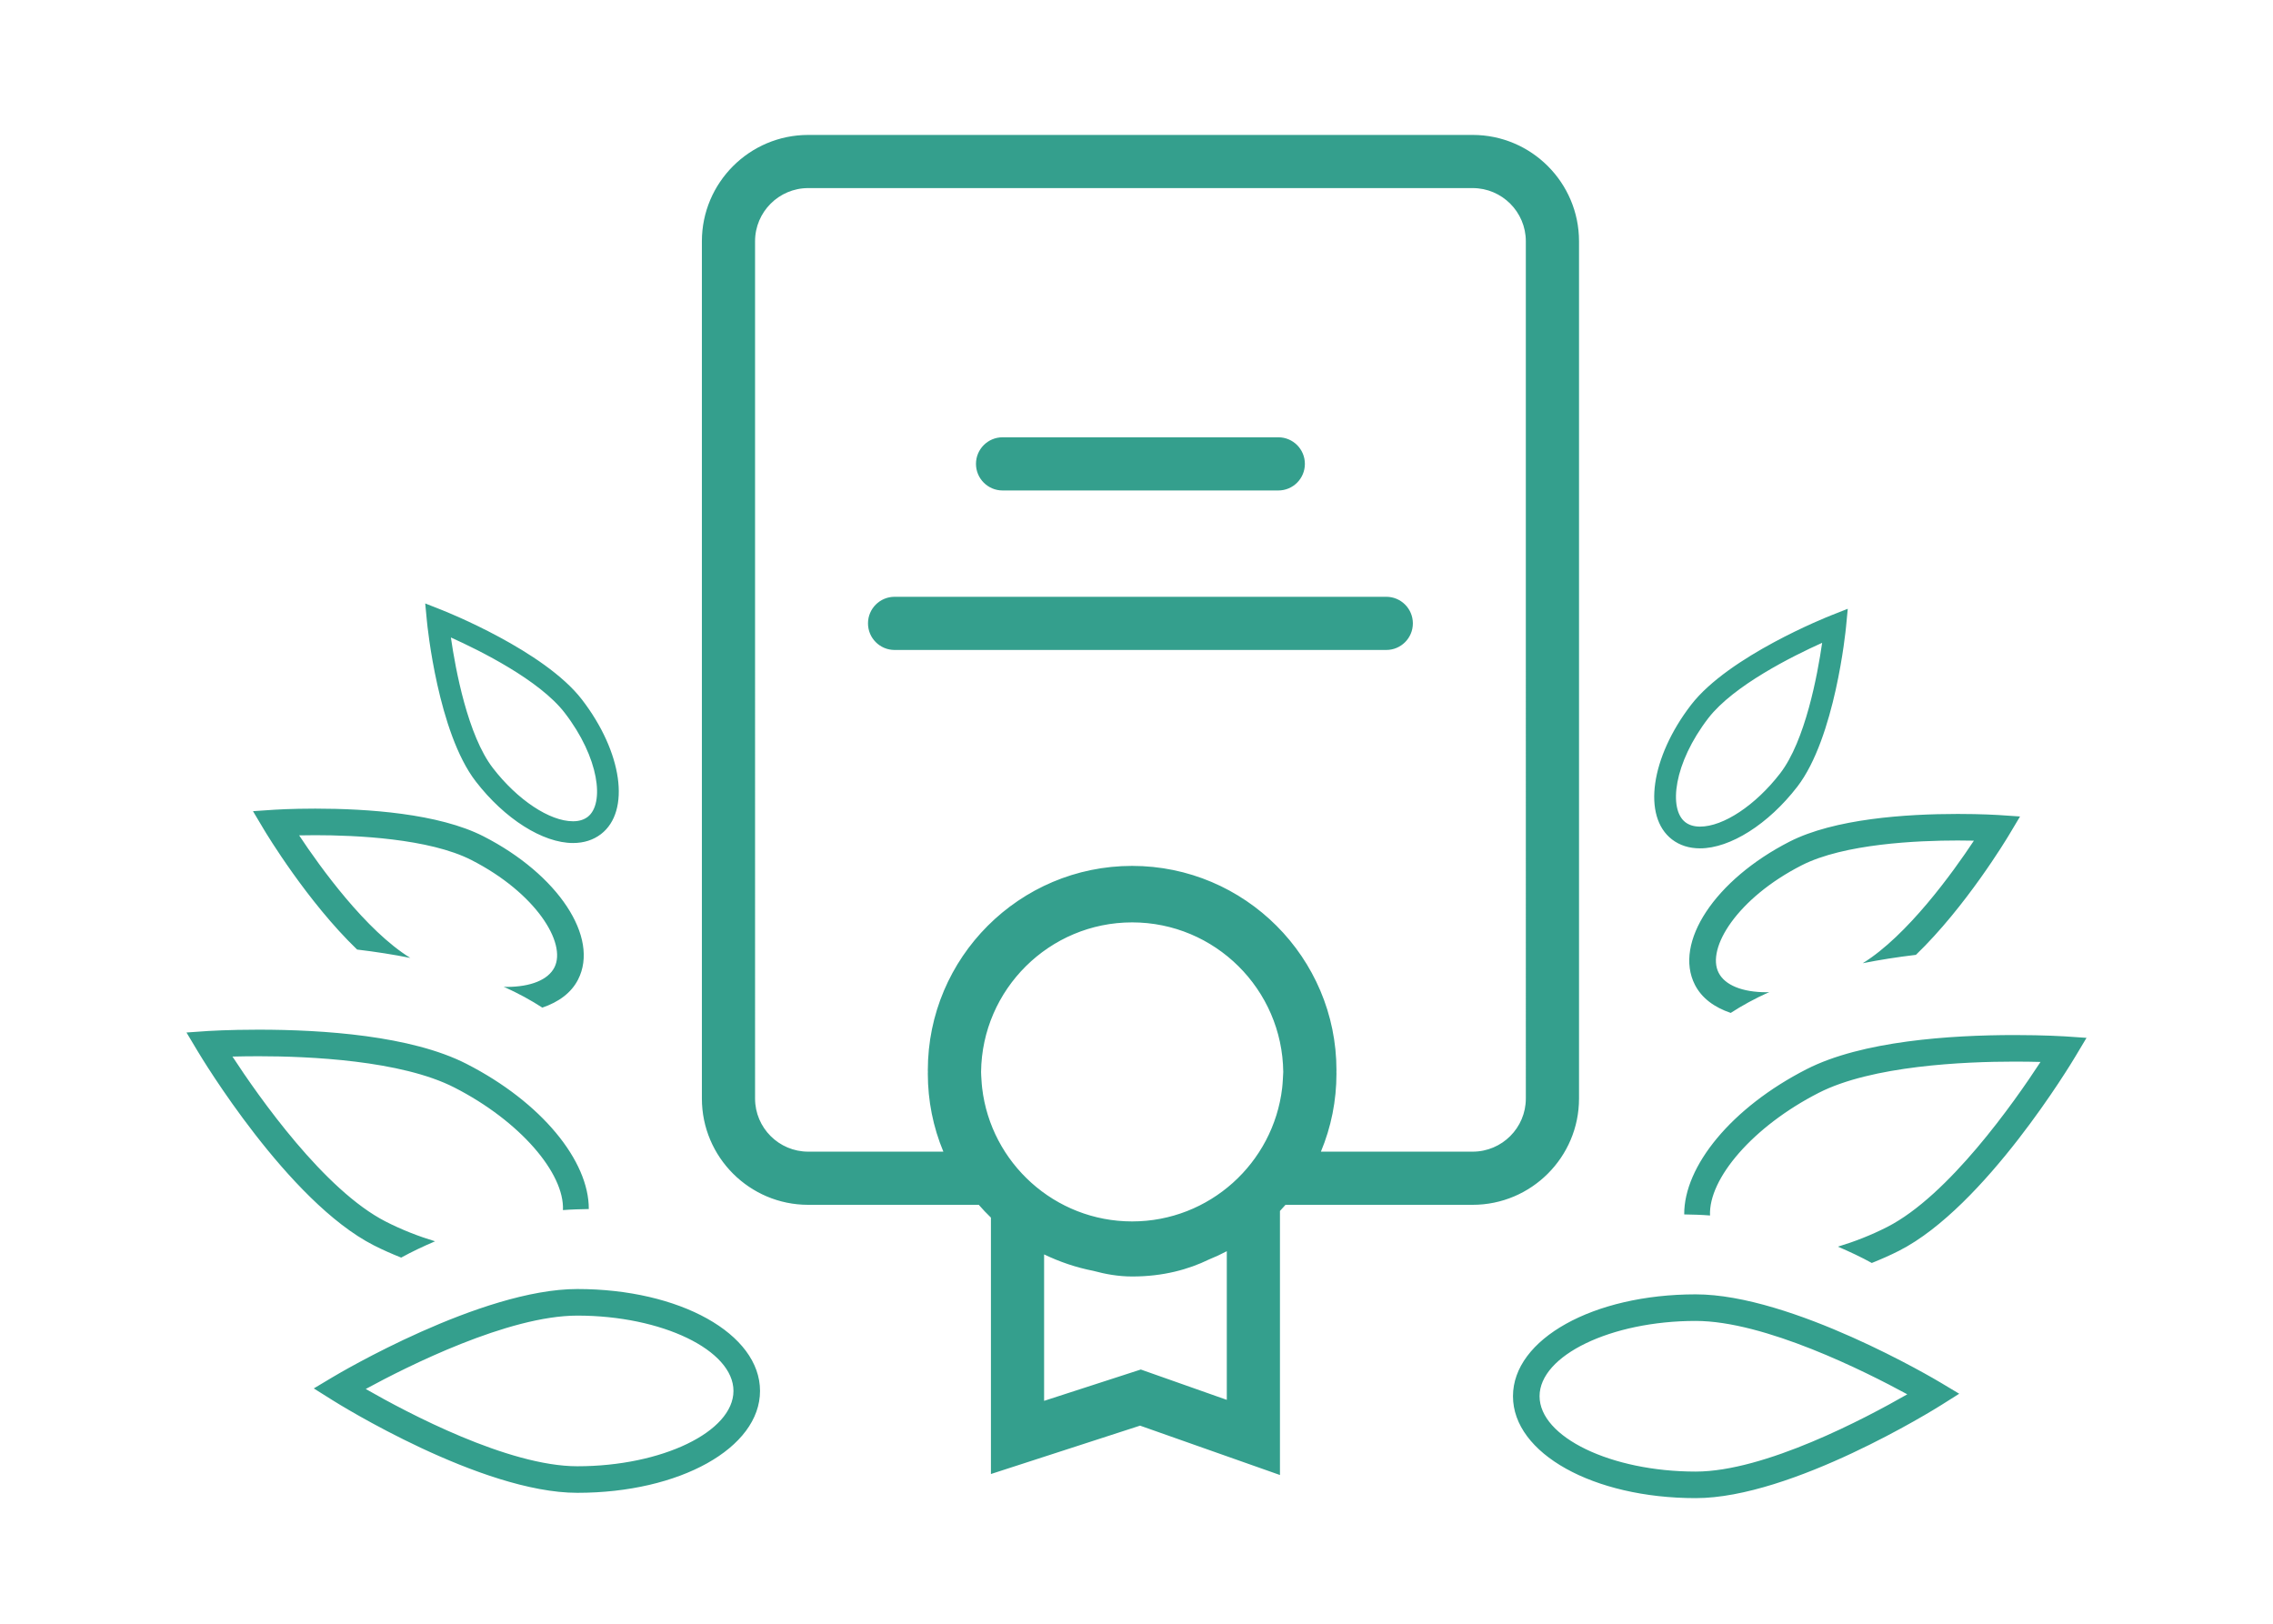 <?xml version="1.0" encoding="utf-8"?>
<!-- Generator: Adobe Illustrator 16.0.0, SVG Export Plug-In . SVG Version: 6.00 Build 0)  -->
<!DOCTYPE svg PUBLIC "-//W3C//DTD SVG 1.1//EN" "http://www.w3.org/Graphics/SVG/1.1/DTD/svg11.dtd">
<svg version="1.1" id="Layer_1" xmlns="http://www.w3.org/2000/svg" xmlns:xlink="http://www.w3.org/1999/xlink" x="0px" y="0px"
	 width="140px" height="100px" viewBox="0 0 140 100" enable-background="new 0 0 140 100" xml:space="preserve">
<path fill="#349F8D" d="M97.256,67.655V14.858c0-3.61-2.939-6.548-6.549-6.548H49.779c-3.611,0-6.548,2.938-6.548,6.548v52.797
	c0,3.609,2.937,6.545,6.548,6.545h10.506c0.239,0.272,0.486,0.537,0.749,0.788v15.791L70.22,87.8l8.616,3.04V74.577
	c0.118-0.124,0.229-0.249,0.342-0.377h11.529C94.316,74.2,97.256,71.265,97.256,67.655z M75.562,86.212l-5.297-1.869l-5.956,1.93
	v-9.019c0.952,0.457,1.966,0.805,3.03,1.012c0.743,0.201,1.531,0.348,2.402,0.348c1.906,0,3.465-0.435,4.718-1.045
	c0.379-0.152,0.745-0.324,1.103-0.512V86.212z M79.014,66.485c-0.008,0.178-0.025,0.35-0.042,0.521
	c-0.543,4.621-4.477,8.217-9.241,8.217c-4.762,0-8.696-3.596-9.238-8.217c-0.018-0.172-0.035-0.344-0.043-0.521
	c-0.01-0.154-0.021-0.309-0.023-0.468c0.055-5.086,4.206-9.211,9.305-9.211c5.103,0,9.251,4.125,9.307,9.211
	C79.035,66.177,79.023,66.331,79.014,66.485z M93.98,67.655c0,1.804-1.468,3.271-3.273,3.271h-9.349
	c0.631-1.514,0.958-3.138,0.958-4.809c0-0.034-0.004-0.067-0.004-0.101c0-0.038,0.004-0.069,0.004-0.104
	c0-6.941-5.646-12.585-12.586-12.585c-6.938,0-12.583,5.644-12.583,12.585c0,0.034,0.004,0.065,0.004,0.104
	c0,0.033-0.004,0.066-0.004,0.101c0,1.671,0.326,3.295,0.957,4.809h-8.325c-1.806,0-3.273-1.468-3.273-3.271V14.858
	c0-1.805,1.468-3.274,3.273-3.274h40.928c1.806,0,3.273,1.47,3.273,3.274V67.655z M60.113,28.568c0-0.904,0.734-1.637,1.638-1.637
	h16.984c0.904,0,1.636,0.732,1.636,1.637c0,0.906-0.731,1.638-1.636,1.638H61.751C60.848,30.206,60.113,29.474,60.113,28.568z
	 M87.022,38.392c0,0.905-0.734,1.637-1.636,1.637H55.1c-0.903,0-1.638-0.732-1.638-1.637c0-0.906,0.734-1.638,1.638-1.638h30.287
	C86.288,36.754,87.022,37.486,87.022,38.392z M35.559,79.386c-5.923,0-14.716,5.214-15.087,5.438l-1.145,0.684l1.13,0.71
	c0.37,0.236,9.169,5.719,15.102,5.719c6.311,0,11.253-2.756,11.253-6.276C46.812,82.142,41.869,79.386,35.559,79.386z
	 M35.559,90.301c-4.249,0-10.448-3.277-13.032-4.759c2.596-1.411,8.785-4.519,13.032-4.519c5.212,0,9.617,2.124,9.617,4.637
	C45.176,88.177,40.771,90.301,35.559,90.301z M29.302,48.123c1.778,2.306,4.129,3.795,5.99,3.795c0.672,0,1.251-0.186,1.727-0.551
	c1.831-1.413,1.313-5.054-1.18-8.289c-2.319-3.004-8.378-5.414-8.635-5.515l-1.014-0.4l0.104,1.085
	C26.319,38.53,26.977,45.11,29.302,48.123z M34.778,43.896c2.14,2.774,2.468,5.605,1.421,6.411c-0.235,0.181-0.54,0.272-0.907,0.272
	c-1.437,0-3.422-1.316-4.933-3.277c-1.549-2.008-2.302-6.062-2.588-8.042C29.579,40.074,33.226,41.885,34.778,43.896z
	 M23.018,76.693C17.735,73.998,12.396,65.11,12.17,64.731l-0.684-1.143l1.331-0.093c0,0,1.253-0.081,3.104-0.081
	c3.963,0,9.399,0.362,12.804,2.101c4.646,2.374,7.557,5.989,7.54,8.945c-0.533,0.01-1.066,0.023-1.592,0.065
	c0.103-2.274-2.653-5.49-6.691-7.551c-3.279-1.676-8.963-1.925-12.061-1.925c-0.608,0-1.15,0.01-1.603,0.021
	c1.628,2.493,5.658,8.233,9.443,10.164c1.008,0.514,2.029,0.908,3.036,1.213c-0.719,0.307-1.42,0.636-2.088,1.004
	C24.146,77.225,23.577,76.979,23.018,76.693z M16.264,51.102l-0.682-1.145l1.331-0.09c0,0,1.01-0.067,2.505-0.067
	c3.199,0,7.595,0.295,10.358,1.704c4.597,2.351,7.157,6.224,5.83,8.821c-0.419,0.822-1.197,1.388-2.203,1.73
	c-0.688-0.448-1.476-0.881-2.381-1.288c0.06,0.002,0.123,0.013,0.182,0.013c1.482,0,2.557-0.437,2.944-1.201
	c0.767-1.5-1.145-4.587-5.115-6.615c-2.605-1.33-7.142-1.528-9.615-1.528c-0.363,0-0.697,0.004-0.993,0.011
	c1.306,1.975,4.113,5.862,6.848,7.548c-1.012-0.203-2.101-0.376-3.278-0.516C18.919,55.517,16.403,51.333,16.264,51.102z
	 M104.443,79.714c-6.311,0-11.255,2.756-11.255,6.274c0,3.521,4.944,6.276,11.255,6.276c5.933,0,14.729-5.482,15.102-5.718
	l1.128-0.711l-1.143-0.684C119.159,84.928,110.364,79.714,104.443,79.714z M104.443,90.629c-5.214,0-9.617-2.124-9.617-4.641
	c0-2.513,4.403-4.637,9.617-4.637c4.245,0,10.437,3.107,13.032,4.519C114.892,87.352,108.692,90.629,104.443,90.629z M104.71,52.247
	c1.861,0,4.21-1.49,5.99-3.796c2.323-3.013,2.98-9.593,3.005-9.873l0.104-1.085l-1.014,0.4c-0.257,0.1-6.313,2.51-8.635,5.514
	c-2.491,3.235-3.01,6.876-1.18,8.289C103.457,52.061,104.038,52.247,104.71,52.247z M105.222,44.225
	c1.555-2.011,5.199-3.823,7.009-4.636c-0.286,1.98-1.039,6.034-2.588,8.042c-1.513,1.961-3.496,3.277-4.933,3.277
	c-0.369,0-0.674-0.092-0.907-0.272C102.756,49.83,103.084,46.999,105.222,44.225z M128.514,63.917l-0.684,1.144
	c-0.224,0.378-5.565,9.266-10.848,11.961c-0.558,0.286-1.126,0.531-1.693,0.76c-0.668-0.369-1.369-0.697-2.088-1.005
	c1.007-0.305,2.03-0.699,3.038-1.213c3.783-1.931,7.813-7.67,9.441-10.163c-0.45-0.012-0.994-0.021-1.603-0.021
	c-3.096,0-8.781,0.249-12.061,1.925c-4.036,2.062-6.794,5.276-6.691,7.552c-0.523-0.043-1.057-0.057-1.59-0.066
	c-0.019-2.956,2.892-6.571,7.54-8.945c3.402-1.737,8.841-2.101,12.802-2.101c1.852,0,3.105,0.081,3.105,0.081L128.514,63.917z
	 M110.226,51.832c2.762-1.408,7.157-1.704,10.356-1.704c1.495,0,2.505,0.066,2.505,0.066l1.333,0.09l-0.684,1.145
	c-0.14,0.232-2.653,4.415-5.73,7.377c-1.176,0.14-2.267,0.313-3.276,0.516c2.734-1.686,5.542-5.573,6.848-7.548
	c-0.298-0.007-0.63-0.011-0.995-0.011c-2.474,0-7.008,0.198-9.615,1.529c-3.971,2.026-5.882,5.114-5.113,6.615
	c0.386,0.765,1.46,1.201,2.943,1.201c0.058,0,0.123-0.012,0.181-0.014c-0.903,0.407-1.691,0.84-2.379,1.288
	c-1.008-0.342-1.784-0.908-2.205-1.73C103.068,58.056,105.629,54.183,110.226,51.832z"/>
</svg>
